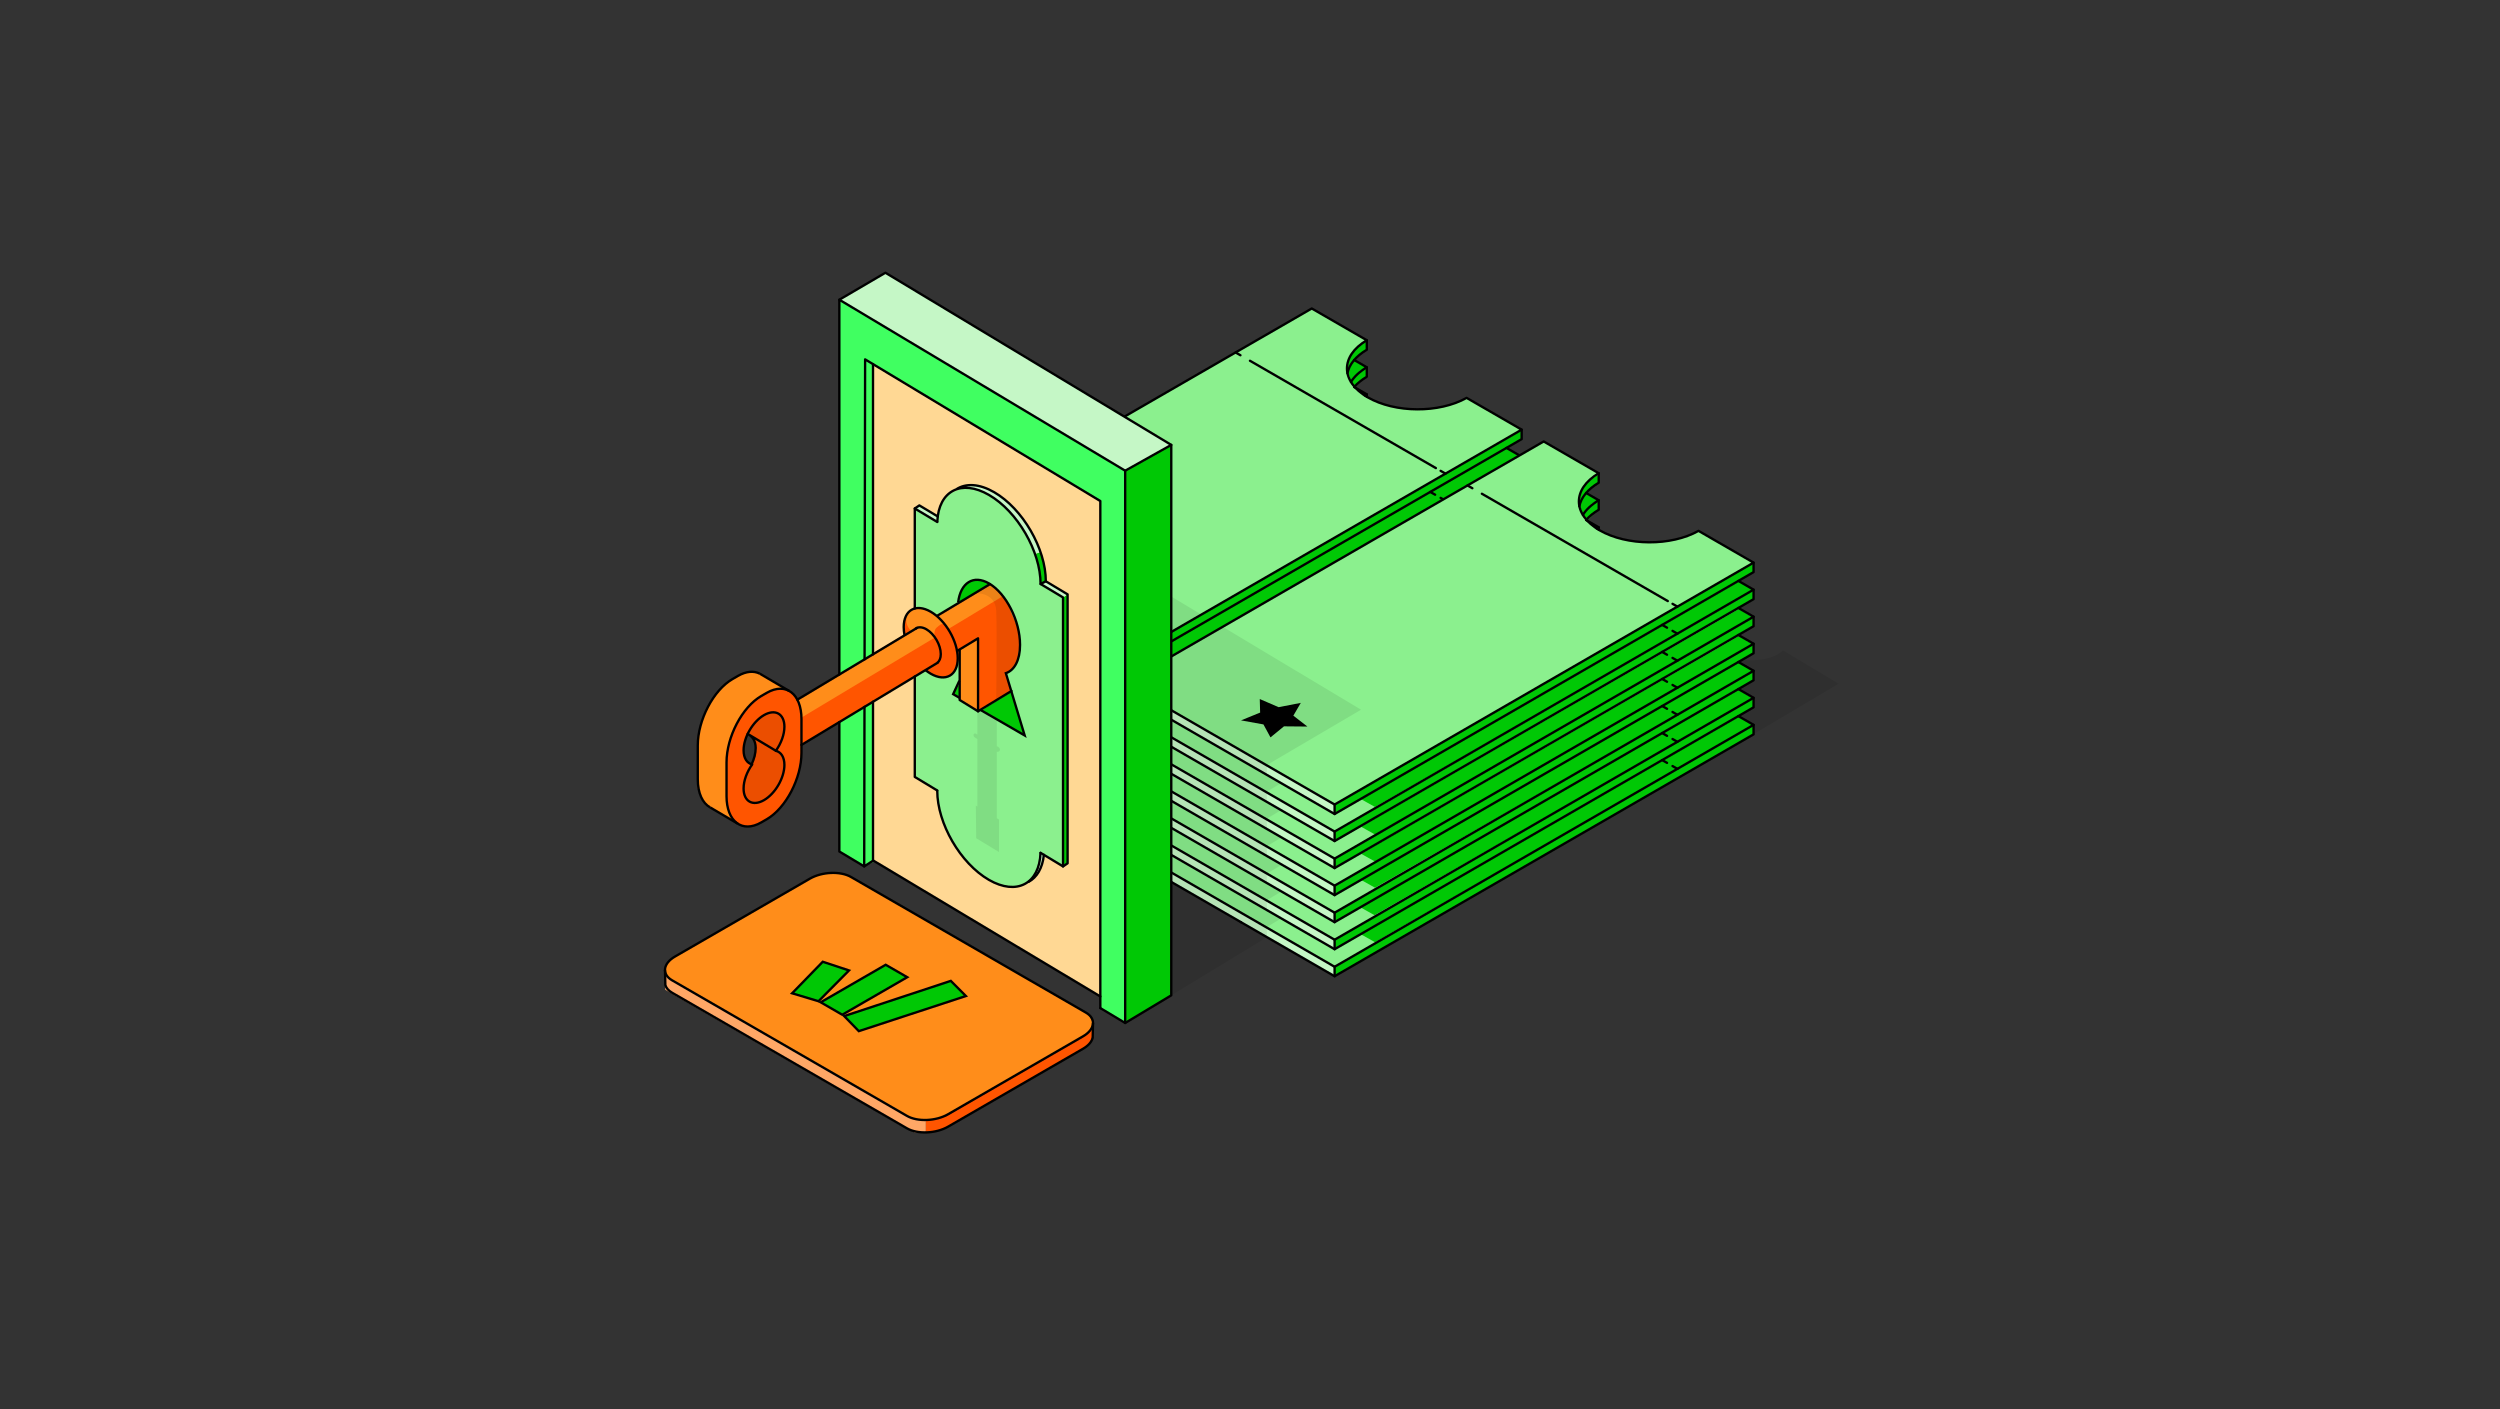 <svg width="580" height="327" viewBox="0 0 580 327" fill="none" xmlns="http://www.w3.org/2000/svg">
<rect x="0" y="0" width="580" height="327" fill="#333333" stroke="none"/>
<g clip-path="url(#clip0_6016_44413)">
<path opacity="0.08" d="M406.829 170.316L426.544 158.625L413.654 150.891C413.654 150.891 411.259 153.702 404.222 153.09L401.288 154.351L400.813 167.761L402.847 169.647L406.829 170.316Z" fill="black"/>
<path d="M271.802 152.264V204.65L309.629 226.489L406.83 170.37V168.17L403.302 166.133L406.83 164.097V161.897L403.302 159.86L406.83 157.824V155.624L403.302 153.587L406.83 151.551V149.522L403.304 147.316L406.83 144.973V143.078L403.302 141.041L406.83 139.005V136.805L403.302 134.769L406.83 132.732V130.532L394.06 123.16L392.671 123.988L390.608 124.538L386.711 125.639L384.003 125.786L381.352 125.782L378.171 125.443L373.672 124.241L370.446 122.62L368.245 120.801L368.484 120.109L369.883 118.93L370.905 118.264V116.464L370.481 115.819L367.98 114.375L369.068 113.295L370.905 111.886V109.791L358.321 102.525L356.774 103.205L352.352 105.651L349.495 103.917L353.023 101.88V99.68L340.253 92.308L338.014 93.36L333.882 94.518L329.866 94.947L325.68 94.777L322.051 94.093L319.144 93.096L316.639 91.768L314.576 90.094L314.236 89.724L316.059 88.091L317.306 87.468L317.098 85.212L314.173 83.523L315.261 82.442L317.098 81.139V78.939L304.328 71.567L260.935 96.62L271.693 103.219L271.802 152.264Z" fill="#8BF08E"/>
<path d="M309.628 186.651L406.829 130.532V132.732L309.628 188.851V186.651Z" fill="#00C805"/>
<path d="M271.732 146.736L353.021 99.849V102.049L271.732 148.936V146.736Z" fill="#00C805"/>
<path d="M309.628 193.093L406.829 136.974V139.174L309.628 195.293V193.093Z" fill="#00C805"/>
<path d="M309.628 199.06L406.829 142.941V145.141L309.628 201.26V199.06Z" fill="#00C805"/>
<path d="M309.628 205.47L406.829 149.351V151.551L309.628 207.67V205.47Z" fill="#00C805"/>
<path d="M309.628 211.743L406.829 155.624V157.824L309.628 213.943V211.743Z" fill="#00C805"/>
<path d="M309.628 218.016L406.829 161.897V164.097L309.628 220.216V218.016Z" fill="#00C805"/>
<path d="M309.628 224.235L406.829 168.116V170.316L309.628 226.435V224.235Z" fill="#00C805"/>
<path d="M366.416 116.464L366.76 114.121L368.417 111.7L370.712 110.189L370.905 111.991L369.032 113.327L367.09 115.599L366.5 117.079L366.416 116.464Z" fill="#00C805"/>
<path d="M367.232 119.474L368.439 117.955L370.27 116.464L371.171 116.064L370.906 118.264L370.115 118.78L368.661 120.393L367.98 120.648L367.232 119.474Z" fill="#00C805"/>
<path d="M312.608 85.457L312.953 83.114L314.61 80.694L316.905 79.183L317.098 80.985L315.225 82.32L313.283 84.593L312.693 86.072L312.608 85.457Z" fill="#00C805"/>
<path d="M313.292 88.621L314.498 87.103L316.329 85.612L317.231 85.212L316.966 87.412L316.174 87.928L314.721 89.541L314.04 89.796L313.292 88.621Z" fill="#00C805"/>
<path d="M309.628 186.651L271.948 164.897L271.732 167.011L309.628 188.851V186.651Z" fill="white"/>
<path d="M309.628 192.868L271.948 171.114L271.732 173.228L309.628 195.068V192.868Z" fill="white"/>
<path d="M309.628 199.141L271.948 177.387L271.732 179.501L309.628 201.341V199.141Z" fill="white"/>
<path d="M309.628 205.414L271.948 183.66L271.732 185.774L309.628 207.614V205.414Z" fill="white"/>
<path d="M309.628 211.743L271.948 189.989L271.732 192.103L309.628 213.943V211.743Z" fill="#C5F7C6"/>
<path d="M309.628 218.016L271.948 196.261L271.732 198.376L309.628 220.216V218.016Z" fill="#C5F7C6"/>
<path d="M309.628 224.235L271.948 202.48L271.732 204.595L309.628 226.435V224.235Z" fill="#C5F7C6"/>
<path d="M315.762 185.408L319.002 187.218L406.83 136.974L403.474 134.858L315.762 185.408Z" fill="#00C805"/>
<path d="M261.705 154.445L264.945 156.255L352.773 106.01L349.417 103.895L261.705 154.445Z" fill="#00C805"/>
<path d="M315.762 191.799L319.002 193.609L406.83 143.364L403.474 141.248L315.762 191.799Z" fill="#00C805"/>
<path d="M315.762 198.072L319.002 199.882L406.83 149.637L403.474 147.521L315.762 198.072Z" fill="#00C805"/>
<path d="M315.762 204.138L319.002 205.948L406.83 155.703L403.474 153.587L315.762 204.138Z" fill="#00C805"/>
<path d="M315.628 210.508L318.869 212.318L406.696 162.073L403.341 159.957L315.628 210.508Z" fill="#00C805"/>
<path d="M315.762 216.778L319.002 218.589L406.83 168.344L403.474 166.228L315.762 216.778Z" fill="#00C805"/>
<path d="M367.231 119.473L369.201 116.924L370.642 116.064L367.979 114.558L366.956 115.935L366.5 117.079L367.231 119.473Z" fill="#00C805"/>
<path d="M313.455 88.621L315.424 86.072L316.866 85.212L314.203 83.706L313.18 85.083L312.723 86.227L313.455 88.621Z" fill="#00C805"/>
<path d="M340.253 92.308C333.886 95.892 323.661 95.847 317.315 92.183C310.969 88.519 310.891 82.616 317.099 78.939L304.329 71.567L207.128 127.686L255.822 155.799L353.023 99.68L340.253 92.308Z" stroke="black" stroke-width="0.55" stroke-linecap="round" stroke-linejoin="round"/>
<path d="M286.656 81.77L287.78 82.419" stroke="black" stroke-width="0.55" stroke-linecap="round" stroke-linejoin="round"/>
<path d="M289.991 83.696L333.12 108.596" stroke="black" stroke-width="0.55" stroke-linecap="round" stroke-linejoin="round"/>
<path d="M334.225 109.234L335.349 109.883" stroke="black" stroke-width="0.55" stroke-linecap="round" stroke-linejoin="round"/>
<path d="M247.982 132.212L246.25 135.185L249.519 137.709L244.076 137.659L240.947 140.219L239.316 137.215L234.113 136.273L238.547 134.467L238.46 131.324L242.833 133.212L247.982 132.212Z" fill="black"/>
<path d="M255.821 158V155.799" stroke="black" stroke-width="0.55" stroke-linecap="round" stroke-linejoin="round"/>
<path d="M207.128 129.886V127.686" stroke="black" stroke-width="0.55" stroke-linecap="round" stroke-linejoin="round"/>
<path d="M207.128 129.886L255.822 157.999L353.023 101.88V99.68" stroke="black" stroke-width="0.55" stroke-linecap="round" stroke-linejoin="round"/>
<path d="M312.609 86.582C313.011 84.597 314.507 82.674 317.098 81.139V78.939" stroke="black" stroke-width="0.55" stroke-linecap="round" stroke-linejoin="round"/>
<path d="M234.157 149.565L255.821 162.072L353.022 105.953L349.495 103.917" stroke="black" stroke-width="0.55" stroke-linecap="round" stroke-linejoin="round"/>
<path d="M313.423 88.622C314.182 87.38 315.407 86.214 317.097 85.212L314.172 83.523" stroke="black" stroke-width="0.55" stroke-linecap="round" stroke-linejoin="round"/>
<path d="M331.823 114.121L332.947 114.77" stroke="black" stroke-width="0.55" stroke-linecap="round" stroke-linejoin="round"/>
<path d="M334.224 115.508L335.348 116.157" stroke="black" stroke-width="0.55" stroke-linecap="round" stroke-linejoin="round"/>
<path d="M255.821 164.272V162.072" stroke="black" stroke-width="0.55" stroke-linecap="round" stroke-linejoin="round"/>
<path d="M207.128 136.159V133.959" stroke="black" stroke-width="0.55" stroke-linecap="round" stroke-linejoin="round"/>
<path d="M207.128 136.159L255.822 164.272L353.023 108.153V105.953" stroke="black" stroke-width="0.55" stroke-linecap="round" stroke-linejoin="round"/>
<path d="M314.235 89.724C314.962 88.893 315.916 88.113 317.098 87.413V85.212" stroke="black" stroke-width="0.55" stroke-linecap="round" stroke-linejoin="round"/>
<path d="M234.225 155.876L255.822 168.345L353.023 112.226L349.496 110.189" stroke="black" stroke-width="0.55" stroke-linecap="round" stroke-linejoin="round"/>
<path d="M316.64 91.769C316.789 91.673 316.942 91.578 317.099 91.485L314.173 89.796" stroke="black" stroke-width="0.55" stroke-linecap="round" stroke-linejoin="round"/>
<path d="M331.824 120.394L332.948 121.043" stroke="black" stroke-width="0.55" stroke-linecap="round" stroke-linejoin="round"/>
<path d="M334.225 121.781L335.35 122.43" stroke="black" stroke-width="0.55" stroke-linecap="round" stroke-linejoin="round"/>
<path d="M255.821 170.545V168.345" stroke="black" stroke-width="0.55" stroke-linecap="round" stroke-linejoin="round"/>
<path d="M207.128 142.432V140.232" stroke="black" stroke-width="0.55" stroke-linecap="round" stroke-linejoin="round"/>
<path d="M207.128 142.432L255.822 170.545L353.023 114.426V112.226" stroke="black" stroke-width="0.55" stroke-linecap="round" stroke-linejoin="round"/>
<path d="M317.098 92.055V91.485" stroke="black" stroke-width="0.55" stroke-linecap="round" stroke-linejoin="round"/>
<path d="M234.225 162.149L255.822 174.618L353.023 118.499L349.498 116.464" stroke="black" stroke-width="0.55" stroke-linecap="round" stroke-linejoin="round"/>
<path d="M331.824 126.667L332.948 127.316" stroke="black" stroke-width="0.55" stroke-linecap="round" stroke-linejoin="round"/>
<path d="M334.225 128.053L335.35 128.703" stroke="black" stroke-width="0.55" stroke-linecap="round" stroke-linejoin="round"/>
<path d="M255.821 176.818V174.618" stroke="black" stroke-width="0.55" stroke-linecap="round" stroke-linejoin="round"/>
<path d="M207.128 148.705V146.505" stroke="black" stroke-width="0.55" stroke-linecap="round" stroke-linejoin="round"/>
<path d="M207.128 148.705L255.822 176.818L353.023 120.699V118.499" stroke="black" stroke-width="0.55" stroke-linecap="round" stroke-linejoin="round"/>
<path d="M234.225 168.422L255.822 180.891L353.023 124.772L349.496 122.735" stroke="black" stroke-width="0.55" stroke-linecap="round" stroke-linejoin="round"/>
<path d="M331.824 132.939L332.948 133.589" stroke="black" stroke-width="0.55" stroke-linecap="round" stroke-linejoin="round"/>
<path d="M334.225 134.326L335.35 134.975" stroke="black" stroke-width="0.55" stroke-linecap="round" stroke-linejoin="round"/>
<path d="M255.821 183.091V180.891" stroke="black" stroke-width="0.55" stroke-linecap="round" stroke-linejoin="round"/>
<path d="M207.128 154.978V152.777" stroke="black" stroke-width="0.55" stroke-linecap="round" stroke-linejoin="round"/>
<path d="M207.128 154.978L255.822 183.091L353.023 126.972V124.772" stroke="black" stroke-width="0.55" stroke-linecap="round" stroke-linejoin="round"/>
<path d="M234.269 174.72L255.822 187.164L353.023 131.045L349.495 129.008" stroke="black" stroke-width="0.55" stroke-linecap="round" stroke-linejoin="round"/>
<path d="M331.824 139.212L332.948 139.861" stroke="black" stroke-width="0.55" stroke-linecap="round" stroke-linejoin="round"/>
<path d="M334.226 140.599L335.35 141.248" stroke="black" stroke-width="0.55" stroke-linecap="round" stroke-linejoin="round"/>
<path d="M255.821 189.364V187.164" stroke="black" stroke-width="0.55" stroke-linecap="round" stroke-linejoin="round"/>
<path d="M207.128 161.25V159.05" stroke="black" stroke-width="0.55" stroke-linecap="round" stroke-linejoin="round"/>
<path d="M207.128 161.251L255.822 189.364L353.023 133.245V131.045" stroke="black" stroke-width="0.55" stroke-linecap="round" stroke-linejoin="round"/>
<path d="M234.225 180.968L255.822 193.437L353.023 137.318L349.496 135.281" stroke="black" stroke-width="0.55" stroke-linecap="round" stroke-linejoin="round"/>
<path d="M331.824 145.485L332.948 146.134" stroke="black" stroke-width="0.55" stroke-linecap="round" stroke-linejoin="round"/>
<path d="M334.225 146.872L335.35 147.521" stroke="black" stroke-width="0.55" stroke-linecap="round" stroke-linejoin="round"/>
<path d="M255.821 195.637V193.437" stroke="black" stroke-width="0.55" stroke-linecap="round" stroke-linejoin="round"/>
<path d="M207.128 167.524V165.323" stroke="black" stroke-width="0.55" stroke-linecap="round" stroke-linejoin="round"/>
<path d="M234.092 183.091L255.822 195.637L353.023 139.518V137.318" stroke="black" stroke-width="0.55" stroke-linecap="round" stroke-linejoin="round"/>
<path d="M207.128 167.524L234.091 183.091" stroke="black" stroke-width="0.55" stroke-linecap="round" stroke-linejoin="round"/>
<path d="M355.54 103.917L270.037 153.281L269.496 191.756L362.025 137.318L355.54 103.917Z" fill="#8BF08E"/>
<path d="M309.628 186.651L271.948 164.897L271.732 167.011L309.628 188.851V186.651Z" fill="#C5F7C6"/>
<path d="M309.628 192.868L271.948 171.114L271.732 173.228L309.628 195.068V192.868Z" fill="#C5F7C6"/>
<path d="M309.628 199.141L271.948 177.387L271.732 179.501L309.628 201.341V199.141Z" fill="#C5F7C6"/>
<path d="M309.628 205.414L271.948 183.66L271.732 185.774L309.628 207.614V205.414Z" fill="#C5F7C6"/>
<path d="M394.057 123.16C387.69 126.744 377.465 126.699 371.119 123.035C364.773 119.371 364.695 113.468 370.903 109.791L358.133 102.419L260.932 158.538L309.626 186.651L406.827 130.532L394.057 123.16Z" stroke="black" stroke-width="0.55" stroke-linecap="round" stroke-linejoin="round"/>
<path d="M340.46 112.622L341.585 113.271" stroke="black" stroke-width="0.55" stroke-linecap="round" stroke-linejoin="round"/>
<path d="M343.797 114.548L386.925 139.448" stroke="black" stroke-width="0.55" stroke-linecap="round" stroke-linejoin="round"/>
<path d="M388.03 140.086L389.154 140.735" stroke="black" stroke-width="0.55" stroke-linecap="round" stroke-linejoin="round"/>
<path d="M301.787 163.064L300.055 166.037L303.324 168.561L297.881 168.511L294.752 171.071L293.12 168.067L287.917 167.125L292.352 165.319L292.265 162.176L296.637 164.064L301.787 163.064Z" fill="black"/>
<path d="M309.627 188.852V186.651" stroke="black" stroke-width="0.55" stroke-linecap="round" stroke-linejoin="round"/>
<path d="M260.932 160.738V158.538" stroke="black" stroke-width="0.55" stroke-linecap="round" stroke-linejoin="round"/>
<path d="M260.932 160.738L309.627 188.851L406.828 132.732V130.532" stroke="black" stroke-width="0.55" stroke-linecap="round" stroke-linejoin="round"/>
<path d="M366.414 117.434C366.816 115.449 368.312 113.526 370.903 111.991V109.791" stroke="black" stroke-width="0.55" stroke-linecap="round" stroke-linejoin="round"/>
<path d="M271.797 171.084L309.626 192.924L406.827 136.805L403.3 134.769" stroke="black" stroke-width="0.55" stroke-linecap="round" stroke-linejoin="round"/>
<path d="M367.229 119.474C367.987 118.232 369.212 117.066 370.903 116.064L367.977 114.375" stroke="black" stroke-width="0.55" stroke-linecap="round" stroke-linejoin="round"/>
<path d="M385.627 144.973L386.752 145.622" stroke="black" stroke-width="0.55" stroke-linecap="round" stroke-linejoin="round"/>
<path d="M388.03 146.36L389.154 147.009" stroke="black" stroke-width="0.55" stroke-linecap="round" stroke-linejoin="round"/>
<path d="M309.627 195.125V192.924" stroke="black" stroke-width="0.55" stroke-linecap="round" stroke-linejoin="round"/>
<path d="M260.932 167.011V164.811" stroke="black" stroke-width="0.55" stroke-linecap="round" stroke-linejoin="round"/>
<path d="M260.932 167.011L309.627 195.124L406.828 139.005V136.805" stroke="black" stroke-width="0.55" stroke-linecap="round" stroke-linejoin="round"/>
<path d="M368.04 120.576C368.766 119.745 369.72 118.965 370.903 118.265V116.064" stroke="black" stroke-width="0.55" stroke-linecap="round" stroke-linejoin="round"/>
<path d="M271.654 177.274L309.626 199.197L406.827 143.078L403.3 141.042" stroke="black" stroke-width="0.55" stroke-linecap="round" stroke-linejoin="round"/>
<path d="M370.444 122.621C370.593 122.525 370.746 122.43 370.903 122.337L367.977 120.648" stroke="black" stroke-width="0.55" stroke-linecap="round" stroke-linejoin="round"/>
<path d="M385.627 151.246L386.751 151.895" stroke="black" stroke-width="0.55" stroke-linecap="round" stroke-linejoin="round"/>
<path d="M388.029 152.633L389.153 153.282" stroke="black" stroke-width="0.55" stroke-linecap="round" stroke-linejoin="round"/>
<path d="M309.627 201.397V199.197" stroke="black" stroke-width="0.55" stroke-linecap="round" stroke-linejoin="round"/>
<path d="M260.932 173.284V171.084" stroke="black" stroke-width="0.55" stroke-linecap="round" stroke-linejoin="round"/>
<path d="M260.932 173.284L309.627 201.397L406.828 145.278V143.078" stroke="black" stroke-width="0.55" stroke-linecap="round" stroke-linejoin="round"/>
<path d="M370.903 122.908V122.337" stroke="black" stroke-width="0.55" stroke-linecap="round" stroke-linejoin="round"/>
<path d="M271.797 183.63L309.626 205.47L406.827 149.351L403.302 147.316" stroke="black" stroke-width="0.55" stroke-linecap="round" stroke-linejoin="round"/>
<path d="M385.627 157.519L386.752 158.168" stroke="black" stroke-width="0.55" stroke-linecap="round" stroke-linejoin="round"/>
<path d="M388.03 158.906L389.154 159.555" stroke="black" stroke-width="0.55" stroke-linecap="round" stroke-linejoin="round"/>
<path d="M309.627 207.67V205.47" stroke="black" stroke-width="0.55" stroke-linecap="round" stroke-linejoin="round"/>
<path d="M260.932 179.557V177.356" stroke="black" stroke-width="0.55" stroke-linecap="round" stroke-linejoin="round"/>
<path d="M260.932 179.557L309.627 207.67L406.828 151.551V149.351" stroke="black" stroke-width="0.55" stroke-linecap="round" stroke-linejoin="round"/>
<path d="M271.619 189.8L309.626 211.743L406.828 155.624L403.3 153.587" stroke="black" stroke-width="0.55" stroke-linecap="round" stroke-linejoin="round"/>
<path d="M385.628 163.792L386.752 164.441" stroke="black" stroke-width="0.55" stroke-linecap="round" stroke-linejoin="round"/>
<path d="M388.029 165.178L389.153 165.828" stroke="black" stroke-width="0.55" stroke-linecap="round" stroke-linejoin="round"/>
<path d="M309.627 213.943V211.743" stroke="black" stroke-width="0.55" stroke-linecap="round" stroke-linejoin="round"/>
<path d="M260.932 185.83V183.629" stroke="black" stroke-width="0.55" stroke-linecap="round" stroke-linejoin="round"/>
<path d="M260.932 185.83L309.627 213.943L406.828 157.824V155.624" stroke="black" stroke-width="0.55" stroke-linecap="round" stroke-linejoin="round"/>
<path d="M271.731 196.137L309.627 218.016L406.828 161.897L403.301 159.86" stroke="black" stroke-width="0.55" stroke-linecap="round" stroke-linejoin="round"/>
<path d="M385.628 170.064L386.752 170.714" stroke="black" stroke-width="0.55" stroke-linecap="round" stroke-linejoin="round"/>
<path d="M388.03 171.451L389.154 172.1" stroke="black" stroke-width="0.55" stroke-linecap="round" stroke-linejoin="round"/>
<path d="M309.627 220.216V218.016" stroke="black" stroke-width="0.55" stroke-linecap="round" stroke-linejoin="round"/>
<path d="M260.932 192.103V189.902" stroke="black" stroke-width="0.55" stroke-linecap="round" stroke-linejoin="round"/>
<path d="M260.932 192.103L309.627 220.216L406.828 164.097V161.897" stroke="black" stroke-width="0.55" stroke-linecap="round" stroke-linejoin="round"/>
<path d="M271.654 202.366L309.626 224.289L406.827 168.17L403.3 166.133" stroke="black" stroke-width="0.55" stroke-linecap="round" stroke-linejoin="round"/>
<path d="M385.627 176.337L386.751 176.986" stroke="black" stroke-width="0.55" stroke-linecap="round" stroke-linejoin="round"/>
<path d="M388.029 177.724L389.153 178.373" stroke="black" stroke-width="0.55" stroke-linecap="round" stroke-linejoin="round"/>
<path d="M309.627 226.489V224.289" stroke="black" stroke-width="0.55" stroke-linecap="round" stroke-linejoin="round"/>
<path d="M260.932 198.375V196.175" stroke="black" stroke-width="0.55" stroke-linecap="round" stroke-linejoin="round"/>
<path d="M287.896 213.943L309.627 226.489L406.828 170.37V168.17" stroke="black" stroke-width="0.55" stroke-linecap="round" stroke-linejoin="round"/>
<path d="M260.932 198.376L287.896 213.943" stroke="black" stroke-width="0.55" stroke-linecap="round" stroke-linejoin="round"/>
<path opacity="0.08" d="M278.822 142.647L271.621 138.326L271.921 146.503L278.822 142.647Z" fill="black"/>
<path opacity="0.08" d="M297.146 181.729L293.91 179.864V177.486L315.761 164.65L283.77 145.485L271.851 152.304L271.732 230.919L293.91 217.436V215.215V215.068L297.146 213.127L293.91 211.262V208.845L297.146 206.904L293.91 205.039V202.687L297.146 200.746L293.91 198.881V196.311L297.146 194.37L293.91 192.505V189.935L297.146 187.994L293.91 186.129V183.671L297.146 181.729Z" fill="black"/>
<path d="M202.517 84.61L255.327 116.379L255.275 231.177L202.596 199.645L202.517 84.61Z" fill="#FFD894"/>
<path d="M154.561 226.124L154.324 224.6L155.091 223.125L156.604 221.915L172.89 212.512L185.94 204.978L189.206 203.238L191.416 202.659L194.173 202.51L196.234 202.943L198.526 204.092L252.625 235.418L253.576 237.334L253.543 238.92L251.247 240.438L242.632 245.413L225.473 255.32L218.58 259.137L216.28 259.717H212.908L210.421 258.893L155.149 226.866L154.561 226.124Z" fill="#FF8D1A"/>
<path d="M154.323 225.496L155.148 226.866L156.594 227.704L163.097 231.571L211.8 259.467L214.802 259.836V262.72H212.23L209.301 261.286L154.323 229.622L154.274 228.188L154.323 225.496Z" fill="#FFA766"/>
<path d="M214.802 259.836V262.72L217.602 262.333L220.144 261.278L251.998 242.822L252.875 241.974L253.521 239.946V237.798L252.438 239.602L249.756 241.184L219.501 258.994L216.956 259.475L214.802 259.836Z" fill="#FF5500"/>
<path d="M261.04 237.334L271.732 230.919V103.219L205.419 63.275L194.728 69.535V197.547L200.438 200.973L202.595 200.041L202.516 84.61L255.327 116.379L255.276 233.876L261.04 237.334Z" fill="#40FF61"/>
<path d="M261.041 109.202V237.334L271.733 230.919V103.219L261.041 109.202Z" fill="#00C805"/>
<path d="M194.728 69.535L261.04 109.202L271.732 103.219L205.419 63.275L194.728 69.535Z" fill="#C5F7C6"/>
<path d="M212.231 117.972L217.456 121.106L218.208 117.254L220.237 114.444L223.561 113.193L226.163 113.453L230.355 115.398L233.23 117.724L235.775 120.569L237.725 123.44L240.113 128.508L241.095 132.156L241.432 135.492L246.625 138.608V201.006L241.403 197.873V200.224L239.623 203.915L236.601 205.532L233.643 205.684L230.297 204.593L227.2 202.604L224.736 200.324L221.893 196.72L219.721 192.837L218.585 189.978L217.955 187.736L217.441 184.775L217.443 183.455L212.231 180.248V117.972Z" fill="#8BF08E"/>
<path d="M246.624 138.608L247.683 137.89V200.289L246.624 200.751V138.608Z" fill="#00C805"/>
<path d="M241.412 135.491L242.631 134.859L242.259 131.245L241.402 128.087L240.111 128.508L241.161 132.332L241.412 135.491Z" fill="#00C805"/>
<path d="M241.432 135.492L246.625 138.608L247.683 137.89L242.632 134.859L241.432 135.492Z" fill="#C5F7C6"/>
<path d="M212.231 117.972L213.29 117.254L217.555 119.813L217.458 120.96L212.231 117.972Z" fill="#C5F7C6"/>
<path d="M222.647 113.319L225.214 113.358L228.344 114.25L230.354 115.397L233.229 117.724L235.098 119.813L237.143 122.584L238.493 125.072L240.112 128.508L241.402 128.087L240.112 125.249L237.745 120.96L235.866 118.135L232.752 115.618L228.878 113.319L225.689 112.542L224.011 112.659L222.647 113.319Z" fill="#C5F7C6"/>
<path d="M241.402 197.873L242.184 198.326L241.793 200.367L240.836 202.51L240.002 203.129L241.093 200.751L241.402 197.873Z" fill="#C5F7C6"/>
<path d="M183.767 230.442L189.892 232.284L195.397 235.418L199.243 239.228L224.084 231.077L220.586 227.564L195.984 235.683L195.85 235.157L210.476 226.712L205.478 223.827L190.551 232.451L190.023 232.152L196.969 225.142L190.964 223.125L183.767 230.442Z" fill="#00C805"/>
<path opacity="0.08" d="M231.558 173.269L231.257 173.091V166.706L230.026 165.922L229.495 166.117L226.743 164.491V170.427L226.315 170.174C226.315 170.174 225.937 170.054 225.868 170.467C225.799 170.879 226.195 171.112 226.195 171.112L226.743 171.465V187.125L226.394 186.915L226.477 194.467L231.769 197.678V190.14L231.257 189.833V174.371L231.335 174.421C231.335 174.421 231.868 174.489 231.971 174.016C232.074 173.543 231.558 173.269 231.558 173.269Z" fill="black"/>
<path d="M236.13 145.537L234.654 142.188L233.689 139.62L232.025 137.52L229.693 135.509L217.458 142.852L216.911 142.371L214.835 141.401L212.051 141.171L210.584 142.004L209.66 143.93V147.52L184.981 162.328L184.306 161.318L182.213 159.785L181.154 159.439L177.398 156.953L175.674 156.049L174.094 155.853L171.205 156.813L167.187 159.785L164.802 163L162.938 167.044L161.884 171.583V180.145L161.9 181.337L161.884 182.941L162.533 184.604L163.301 186.02L164.744 187.317L169.345 190.029L171.159 191.098L173.462 191.926L175.037 191.5L177.876 190.071L179.681 188.753L181.637 186.648L183.397 183.948L184.659 181.196L185.578 178.05L185.899 175.771L185.94 172.824L214.481 155.528L215.327 155.92L217.416 156.953L219.34 157.16L220.652 156.558L221.678 155.298L222.295 153.434L222.647 153.098L222.647 162.328L226.858 164.925L234.654 160.464L234.099 158.625L233.322 156.215L234.654 155.424L235.995 153.434L236.623 149.431L236.13 145.537ZM175.194 175.652L174.37 177.317L173.315 176.638L172.512 175.194V173.79L172.902 171.687L173.462 170.403L174.277 171.068L175.057 171.962L175.469 173.452L175.194 175.652Z" fill="#FF5500"/>
<path d="M170.15 190.179L168.979 187.886L168.555 185.279V181.428V178.059V174.449L169.076 172.558L170.15 169.559L171.347 167.149L172.666 165.143L174.564 162.805L176.268 161.453L178.38 160.304L180.649 159.785L182.165 159.929L179.439 158.154L176.739 156.608L175.181 155.925L172.95 156.061L170.4 157.278L167.982 158.999L166.171 160.98L165.08 162.544L164.004 164.476L163.051 166.718L162.418 168.8L161.996 171.102L161.884 172.947V179.091L161.975 182.319L162.407 184.262L163.568 186.353L164.995 187.464L168.093 189.291L170.15 190.179Z" fill="#FF8D1A"/>
<path d="M216.82 147.941C216.82 147.941 216.545 146.284 217.232 145.668C217.92 145.053 218.539 144.537 218.951 144.847L217.645 143.334L216.235 142.302L214.275 141.34L212.394 141.171L211.319 141.718L210.631 142.302C210.631 142.302 209.428 144.331 211.284 146.256L184.981 162.328L185.46 163.474L185.814 165.023L185.94 165.796V166.163L185.935 166.484L216.82 147.941Z" fill="#FF8D1A"/>
<path d="M219.983 145.947L232.682 138.291L231.077 136.503L229.697 135.509L228.923 135.972L222.296 139.939L217.441 143.009L218.608 144.113L219.983 145.947Z" fill="#FF8D1A"/>
<path d="M222.647 162.402L226.909 164.897L226.79 148.285L222.647 150.665V162.402Z" fill="#FF8D1A"/>
<path opacity="0.08" d="M173.732 170.624L174.727 171.583L175.311 173.535L174.965 175.771L174.505 177.354L173.732 178.592L172.59 181.905V183.864L173.184 185.326L174.873 186.284L177.247 185.634L178.973 184.262L180.398 182.432L181.52 180.067L182.165 177.784L181.695 175.771L181.118 174.839L180.017 174.071L181.156 172.151L181.785 170.277L181.944 169.321L181.874 167.519L181.262 166.152L180.521 165.53L178.724 165.257L176.739 166.232L175.296 167.519L173.968 169.321L173.732 170.624Z" fill="black"/>
<path opacity="0.08" d="M226.24 137.626C226.24 137.626 230.916 137.282 231.122 141.683C231.328 146.084 231.122 162.456 231.122 162.456L234.655 160.464L233.23 156.289L234.655 155.642L235.739 153.998L236.253 151.794L236.692 149.316L236.279 146.359L235.936 144.296L234.973 142.371L233.735 139.483L232.079 137.62L230.366 136.045L229.696 135.509L226.24 137.626Z" fill="black"/>
<path d="M227.592 164.897L237.725 170.564L234.655 160.464L227.592 164.897Z" fill="#00C805"/>
<path d="M222.641 161.67V158.625L221.131 160.937L222.641 161.67Z" fill="#00C805"/>
<path d="M222.642 139.741L229.697 135.509L227.593 134.617L225.438 134.67L224.143 135.509L223.198 136.733L222.295 138.608L222.642 139.741Z" fill="#00C805"/>
<path d="M194.729 167.519V197.547L200.495 201.006" stroke="black" stroke-width="0.55" stroke-linecap="round" stroke-linejoin="round"/>
<path d="M255.278 233.876L261.042 237.334V109.202L194.729 69.535V156.48" stroke="black" stroke-width="0.55" stroke-linecap="round" stroke-linejoin="round"/>
<path d="M261.041 109.202L271.733 103.219" stroke="black" stroke-width="0.55" stroke-linecap="round" stroke-linejoin="round"/>
<path d="M261.042 237.334L271.734 230.919V103.219L205.421 63.275L194.729 69.535" stroke="black" stroke-width="0.55" stroke-linecap="round" stroke-linejoin="round"/>
<path d="M200.58 152.968L200.707 83.374L255.274 116.242V233.875" stroke="black" stroke-width="0.55" stroke-linecap="round" stroke-linejoin="round"/>
<path d="M202.538 162.805V199.694L200.493 201.006L200.561 163.998" stroke="black" stroke-width="0.55" stroke-linecap="round" stroke-linejoin="round"/>
<path d="M202.538 84.476V151.794" stroke="black" stroke-width="0.55" stroke-linecap="round" stroke-linejoin="round"/>
<path d="M202.595 199.645L255.273 231.177" stroke="black" stroke-width="0.55" stroke-linecap="round" stroke-linejoin="round"/>
<path d="M242.63 134.859L247.682 137.89V200.289L246.623 201.006" stroke="black" stroke-width="0.55" stroke-linecap="round" stroke-linejoin="round"/>
<path d="M212.23 117.972L213.289 117.254L217.554 119.813" stroke="black" stroke-width="0.55" stroke-linecap="round" stroke-linejoin="round"/>
<path d="M242.183 198.326C241.869 201.392 240.569 203.548 238.635 204.593" stroke="black" stroke-width="0.55" stroke-linecap="round" stroke-linejoin="round"/>
<path d="M241.43 135.492L246.623 138.608V201.006L241.402 197.855" stroke="black" stroke-width="0.55" stroke-linecap="round" stroke-linejoin="round"/>
<path d="M212.23 141.17V117.971L217.455 121.106" stroke="black" stroke-width="0.55" stroke-linecap="round" stroke-linejoin="round"/>
<path d="M217.44 183.392L212.23 180.248V156.953" stroke="black" stroke-width="0.55" stroke-linecap="round" stroke-linejoin="round"/>
<path d="M241.402 197.873C241.135 205.043 235.876 207.85 229.427 204.127C222.808 200.306 217.442 191.051 217.442 183.455" stroke="black" stroke-width="0.55" stroke-linecap="round" stroke-linejoin="round"/>
<path d="M217.458 120.96C217.775 113.874 223.013 111.115 229.427 114.819C236.046 118.64 241.412 127.896 241.412 135.491L242.629 134.861C242.629 127.265 237.263 118.01 230.644 114.188C227.183 112.19 224.065 112.073 221.877 113.502" stroke="black" stroke-width="0.55" stroke-linecap="round" stroke-linejoin="round"/>
<path d="M222.647 161.919L221.13 161.043L222.574 157.931" stroke="black" stroke-width="0.55" stroke-miterlimit="10"/>
<path d="M222.294 139.711C222.847 135.22 225.83 133.269 229.427 135.346C233.417 137.649 236.651 144.037 236.651 149.612C236.651 153.161 235.34 155.522 233.359 156.179L237.724 170.624L229.427 165.833L227.579 164.766" stroke="black" stroke-width="0.55" stroke-miterlimit="10"/>
<path d="M180.039 174.119C181.217 172.45 181.982 170.41 181.982 168.607C181.982 165.606 179.863 164.398 177.248 165.908C174.632 167.417 172.513 171.074 172.513 174.075C172.513 175.903 173.3 177.066 174.507 177.354L174.505 177.354C173.299 179.035 172.513 181.106 172.513 182.934C172.513 185.935 174.632 187.144 177.248 185.634C179.863 184.124 181.982 180.468 181.982 177.467C181.982 175.653 181.208 174.494 180.017 174.194L180.039 174.119Z" stroke="black" stroke-width="0.55" stroke-linecap="round" stroke-linejoin="round"/>
<path d="M212.394 145.868C213.006 145.404 213.913 145.41 214.925 145.995C216.767 147.058 218.261 149.634 218.261 151.748C218.261 152.698 217.959 153.394 217.459 153.774" stroke="black" stroke-width="0.55" stroke-miterlimit="10"/>
<path d="M209.857 147.401C209.729 146.753 209.66 146.112 209.66 145.492C209.66 141.521 212.466 139.922 215.926 141.92C219.386 143.918 222.192 148.756 222.192 152.727C222.192 156.698 219.386 158.297 215.926 156.299C215.508 156.058 215.1 155.775 214.705 155.458" stroke="black" stroke-width="0.55" stroke-miterlimit="10"/>
<path d="M177.877 190.071L176.62 190.797C172.185 193.357 168.556 190.614 168.556 184.7V176.879C168.556 170.965 172.185 164.031 176.62 161.471L177.877 160.745C182.312 158.184 185.941 160.928 185.941 166.841V174.663C185.941 180.577 182.312 187.51 177.877 190.071Z" stroke="black" stroke-width="0.55" stroke-miterlimit="10"/>
<path d="M164.743 187.313C162.997 186.345 161.884 184.043 161.884 180.768V172.947C161.884 167.033 165.513 160.1 169.948 157.539L171.205 156.813C173.119 155.708 174.882 155.591 176.269 156.289" stroke="black" stroke-width="0.55" stroke-miterlimit="10"/>
<path d="M176.269 156.289L183.095 160.304" stroke="black" stroke-width="0.55" stroke-miterlimit="10"/>
<path d="M164.745 187.317L171.159 191.098" stroke="black" stroke-width="0.55" stroke-miterlimit="10"/>
<path d="M217.441 142.852L229.68 135.509" stroke="black" stroke-width="0.55" stroke-linecap="round" stroke-linejoin="round"/>
<path d="M184.982 162.328L212.748 145.668" stroke="black" stroke-width="0.55" stroke-linecap="round" stroke-linejoin="round"/>
<path d="M222.034 151.036L226.909 148.093V165.022L234.655 160.304" stroke="black" stroke-width="0.55" stroke-linecap="round" stroke-linejoin="round"/>
<path d="M185.94 172.824L217.497 153.774" stroke="black" stroke-width="0.55" stroke-linecap="round" stroke-linejoin="round"/>
<path d="M226.909 165.022L222.648 162.401V150.839" stroke="black" stroke-width="0.55" stroke-linecap="round" stroke-linejoin="round"/>
<path d="M180.018 174.194L173.462 170.262C174.496 170.869 175.312 171.721 175.312 173.535C175.312 174.75 174.964 176.073 174.377 177.317" stroke="black" stroke-width="0.55" stroke-linecap="round" stroke-linejoin="round"/>
<path d="M210.421 258.893L155.919 227.427C153.483 226.02 153.791 223.539 156.605 221.915L187.885 203.855C190.699 202.231 194.995 202.053 197.432 203.46L251.934 234.926C254.371 236.333 254.062 238.814 251.248 240.438L219.968 258.498C217.155 260.122 212.858 260.3 210.421 258.893Z" stroke="black" stroke-width="0.55" stroke-miterlimit="10"/>
<path d="M154.276 225.01L154.36 228.522C154.551 229.194 155.067 229.817 155.919 230.309L210.421 261.776C212.858 263.183 217.154 263.005 219.968 261.38L251.248 243.321C252.518 242.588 253.277 241.68 253.505 240.776L253.576 237.334" stroke="black" stroke-width="0.55" stroke-miterlimit="10"/>
<path d="M183.769 230.442L189.895 232.284L196.971 225.142L190.88 223.125L183.769 230.442Z" stroke="black" stroke-width="0.55" stroke-miterlimit="10"/>
<path d="M190.402 232.533L195.399 235.418L210.478 226.712L205.481 223.827L190.402 232.533Z" stroke="black" stroke-width="0.55" stroke-miterlimit="10"/>
<path d="M195.852 235.731L199.245 239.228L224.086 231.077L220.588 227.563L195.852 235.731Z" stroke="black" stroke-width="0.55" stroke-miterlimit="10"/>
</g>
<defs>
<clipPath id="clip0_6016_44413">
<rect width="272.545" height="200" fill="white" transform="translate(154 63)"/>
</clipPath>
</defs>
</svg>
